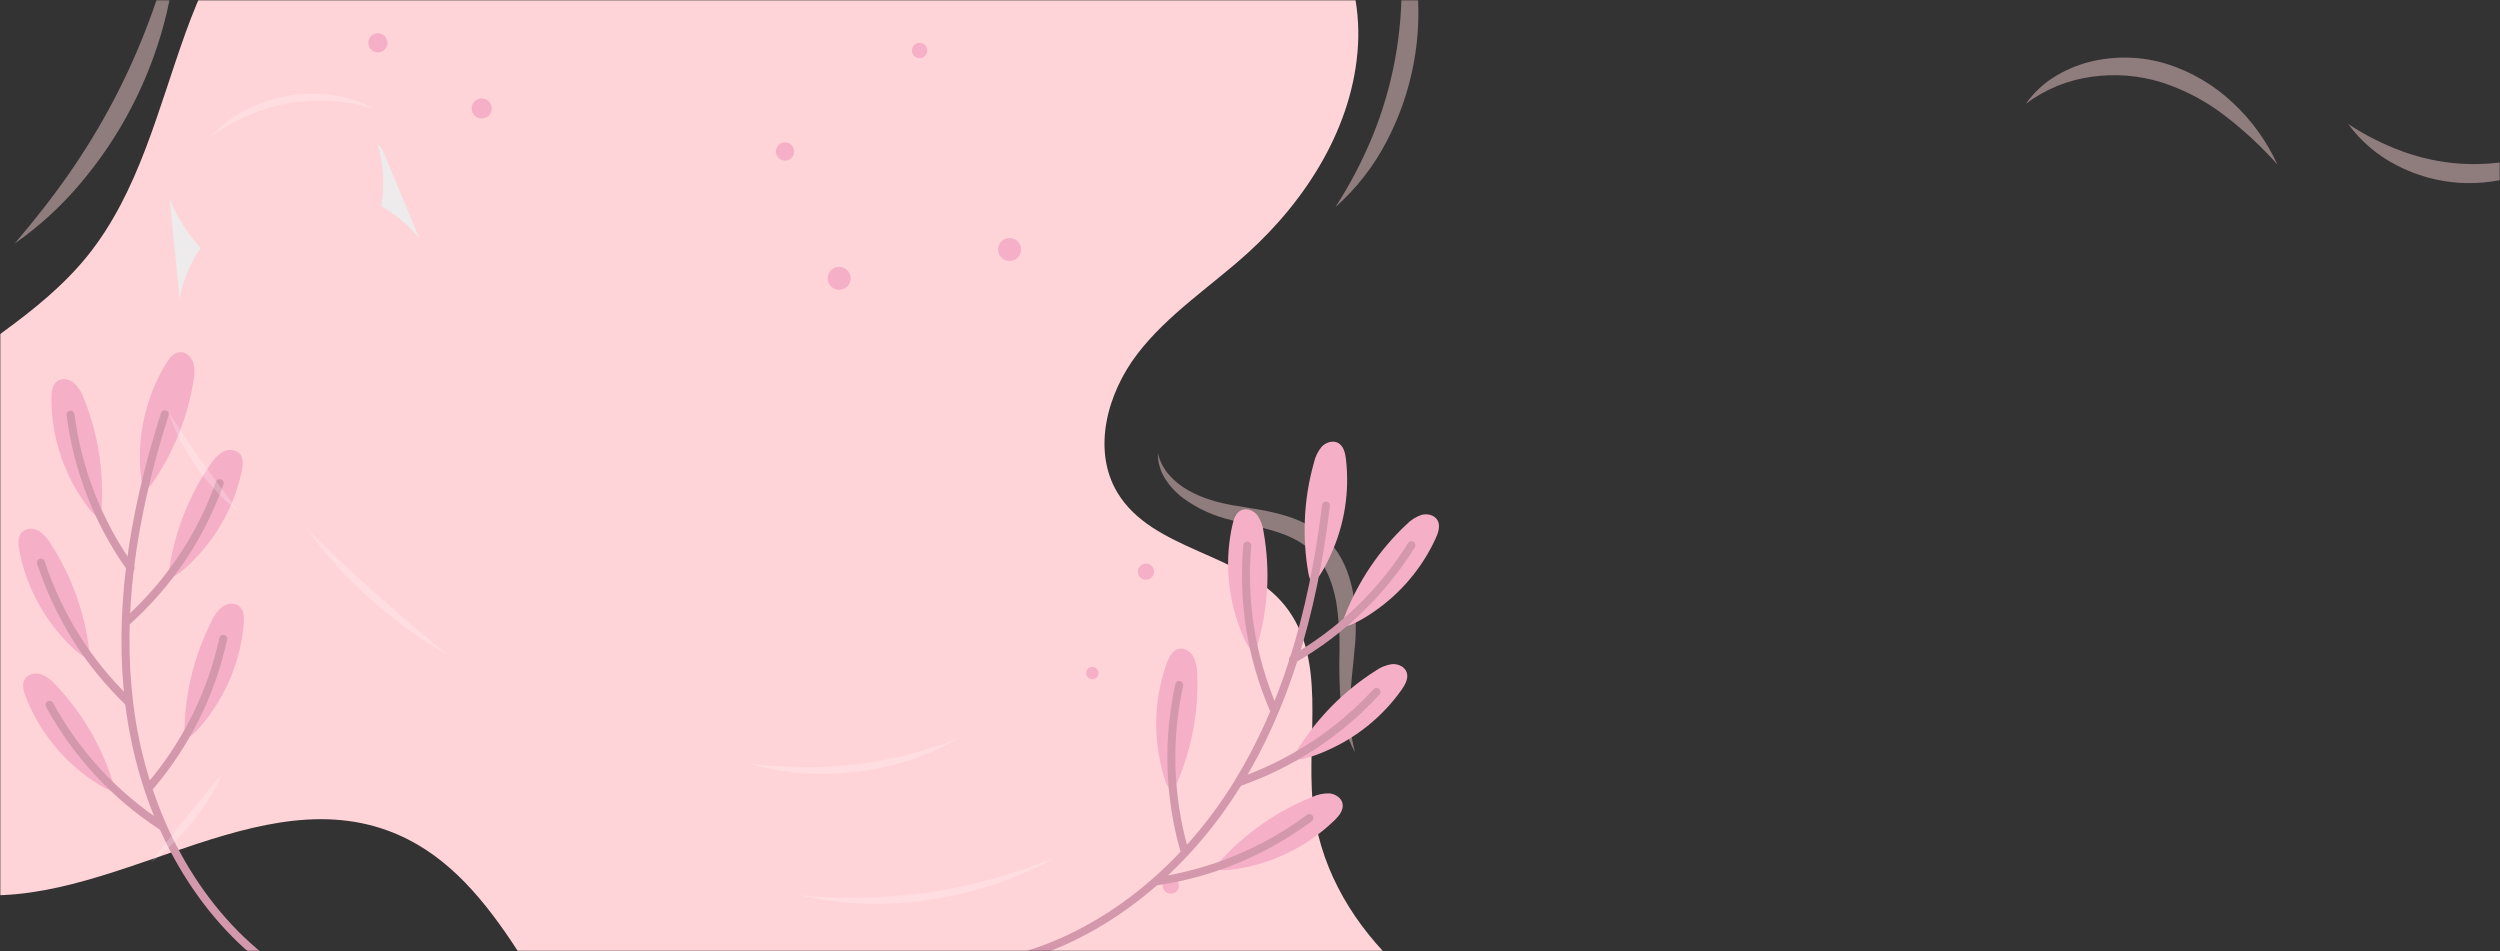 <svg width="820" height="312" viewBox="0 0 820 312" fill="none" xmlns="http://www.w3.org/2000/svg">
<rect x="0" y="0" width="820" height="312" fill="#333333" stroke="none"/>
<mask id="mask0_210_25" style="mask-type:luminance" maskUnits="userSpaceOnUse" x="0" y="0" width="820" height="312">
<path d="M820 0H0V312H820V0Z" fill="white"/>
</mask>
<g mask="url(#mask0_210_25)">
<path d="M507.58 345.04C469.52 333.64 434.41 302.81 430.58 263.26C428.47 241.14 435.35 215.88 421.4 198.58C407.45 181.28 378.04 180.76 366.51 161.58C358.12 147.58 363.16 128.99 373.08 116.06C383 103.13 396.98 94.06 409.08 83.15C428.71 65.42 443.9 41.27 445.42 14.87C446.94 -11.53 432.29 -39.62 407.42 -48.69C380.48 -58.52 351.42 -45.05 323.82 -37.22C286.089 -26.575 246.158 -26.505 208.39 -37.02C175.39 -46.27 140.39 -63.53 108.66 -50.4C84.05 -40.16 69.87 -14.27 60.83 10.84C51.79 35.95 45.5 63.01 28.76 83.84C12.85 103.61 -10.67 115.47 -29.99 131.93C-55.31 153.52 -73.82 185.11 -73.31 218.43C-72.8 251.75 -49.96 285.3 -17.31 292.2C31.16 302.46 80.81 255.36 127.31 272.48C162.65 285.48 175.44 327.88 199.8 356.6C210.588 369.151 223.904 379.284 238.877 386.335C253.85 393.387 270.143 397.198 286.69 397.52C313.94 397.88 340.46 388.66 367.69 387.12C410.2 384.72 451.2 401 492.47 411.51C519.9 418.51 549.38 422.81 577.47 417.34C596.31 413.67 636.98 398.62 637.54 374.34C637.99 355.13 609.93 353.42 595.97 352.49C565.92 350.54 536.97 353.84 507.58 345.04Z" fill="#FFD4D8"/>
<path d="M161.3 35.57C161.3 36.223 161.106 36.862 160.743 37.404C160.38 37.947 159.864 38.37 159.26 38.62C158.657 38.869 157.993 38.934 157.352 38.806C156.712 38.678 156.124 38.362 155.663 37.9C155.202 37.437 154.888 36.849 154.762 36.208C154.636 35.567 154.703 34.903 154.954 34.3C155.205 33.697 155.63 33.183 156.174 32.821C156.718 32.46 157.357 32.268 158.01 32.27C158.443 32.27 158.871 32.355 159.271 32.521C159.671 32.687 160.034 32.931 160.34 33.237C160.646 33.544 160.888 33.908 161.052 34.308C161.217 34.708 161.301 35.137 161.3 35.57Z" fill="#F5B0C8"/>
<path d="M127.09 14.06C127.09 14.681 126.906 15.288 126.561 15.805C126.216 16.321 125.725 16.723 125.152 16.961C124.578 17.199 123.947 17.261 123.337 17.14C122.728 17.018 122.169 16.719 121.73 16.28C121.291 15.841 120.992 15.282 120.87 14.673C120.749 14.063 120.811 13.432 121.049 12.858C121.287 12.285 121.689 11.794 122.206 11.449C122.722 11.104 123.329 10.92 123.95 10.92C124.783 10.92 125.582 11.251 126.17 11.84C126.759 12.428 127.09 13.227 127.09 14.06Z" fill="#F5B0C8"/>
<path d="M260.5 49.69C260.5 50.283 260.324 50.863 259.994 51.357C259.665 51.85 259.196 52.235 258.648 52.462C258.1 52.689 257.497 52.748 256.915 52.632C256.333 52.517 255.798 52.231 255.379 51.811C254.959 51.392 254.673 50.857 254.558 50.275C254.442 49.693 254.501 49.09 254.728 48.542C254.955 47.994 255.34 47.525 255.833 47.196C256.327 46.866 256.907 46.69 257.5 46.69C258.296 46.69 259.059 47.006 259.621 47.569C260.184 48.131 260.5 48.894 260.5 49.69Z" fill="#F5B0C8"/>
<path d="M304.13 16.57C304.13 17.066 303.983 17.552 303.707 17.965C303.431 18.377 303.039 18.699 302.581 18.889C302.122 19.079 301.617 19.129 301.13 19.032C300.643 18.935 300.196 18.696 299.845 18.345C299.494 17.994 299.255 17.547 299.158 17.06C299.061 16.573 299.111 16.068 299.301 15.61C299.491 15.151 299.813 14.759 300.226 14.483C300.638 14.207 301.124 14.06 301.62 14.06C301.95 14.06 302.276 14.125 302.581 14.251C302.885 14.377 303.162 14.562 303.395 14.795C303.628 15.028 303.813 15.305 303.939 15.61C304.065 15.914 304.13 16.24 304.13 16.57Z" fill="#F5B0C8"/>
<path d="M279.02 91.28C279.022 92.026 278.803 92.756 278.389 93.377C277.976 93.999 277.388 94.483 276.7 94.77C276.011 95.057 275.253 95.133 274.521 94.989C273.789 94.844 273.116 94.486 272.588 93.959C272.059 93.433 271.699 92.761 271.553 92.029C271.407 91.298 271.481 90.539 271.766 89.85C272.051 89.16 272.534 88.571 273.154 88.156C273.775 87.741 274.504 87.52 275.25 87.52C276.248 87.52 277.206 87.916 277.912 88.621C278.619 89.326 279.017 90.282 279.02 91.28Z" fill="#F5B0C8"/>
<path d="M334.9 81.84C334.9 82.586 334.679 83.314 334.265 83.934C333.85 84.554 333.262 85.038 332.573 85.323C331.884 85.608 331.126 85.683 330.394 85.537C329.663 85.392 328.991 85.033 328.464 84.506C327.937 83.978 327.578 83.307 327.432 82.576C327.287 81.844 327.362 81.086 327.647 80.397C327.932 79.708 328.416 79.12 329.035 78.705C329.655 78.291 330.384 78.07 331.13 78.07C331.625 78.069 332.116 78.165 332.574 78.354C333.032 78.543 333.448 78.821 333.799 79.171C334.149 79.522 334.427 79.938 334.616 80.396C334.805 80.854 334.901 81.344 334.9 81.84Z" fill="#F5B0C8"/>
<path d="M358.28 222.81C359.407 222.81 360.32 221.897 360.32 220.77C360.32 219.643 359.407 218.73 358.28 218.73C357.153 218.73 356.24 219.643 356.24 220.77C356.24 221.897 357.153 222.81 358.28 222.81Z" fill="#F5B0C8"/>
<path d="M378.53 187.5C378.53 188.028 378.373 188.544 378.08 188.983C377.787 189.422 377.37 189.765 376.882 189.967C376.394 190.169 375.857 190.222 375.339 190.119C374.821 190.016 374.345 189.761 373.972 189.388C373.599 189.015 373.344 188.539 373.241 188.021C373.138 187.503 373.191 186.966 373.393 186.478C373.595 185.99 373.937 185.573 374.377 185.28C374.816 184.987 375.332 184.83 375.86 184.83C376.568 184.83 377.247 185.111 377.748 185.612C378.249 186.113 378.53 186.792 378.53 187.5Z" fill="#F5B0C8"/>
<path d="M386.69 290.46C386.69 290.988 386.533 291.504 386.24 291.943C385.947 292.382 385.53 292.725 385.042 292.927C384.554 293.129 384.017 293.182 383.499 293.079C382.981 292.976 382.505 292.721 382.132 292.348C381.759 291.975 381.504 291.499 381.401 290.981C381.298 290.463 381.351 289.926 381.553 289.438C381.755 288.95 382.098 288.533 382.537 288.24C382.976 287.947 383.492 287.79 384.02 287.79C384.371 287.789 384.719 287.857 385.043 287.991C385.368 288.124 385.663 288.321 385.911 288.569C386.159 288.817 386.356 289.112 386.489 289.437C386.623 289.761 386.691 290.109 386.69 290.46Z" fill="#F5B0C8"/>
<path d="M389.75 225.68C389.756 226.249 389.592 226.807 389.28 227.284C388.968 227.76 388.521 228.132 387.997 228.354C387.472 228.575 386.894 228.636 386.335 228.528C385.776 228.42 385.262 228.148 384.858 227.746C384.454 227.345 384.178 226.833 384.066 226.275C383.954 225.717 384.011 225.138 384.229 224.612C384.446 224.086 384.816 223.636 385.29 223.321C385.764 223.005 386.321 222.838 386.89 222.84C387.645 222.84 388.369 223.139 388.905 223.671C389.441 224.203 389.745 224.925 389.75 225.68Z" fill="#F5B0C8"/>
<g style="mix-blend-mode:screen" opacity="0.45">
<path d="M57.69 -21.31C57.665 -11.464 56.347 -1.663 53.77 7.84C51.212 17.393 47.611 26.635 43.03 35.4C38.46 44.172 32.929 52.409 26.54 59.96C20.223 67.514 12.933 74.199 4.86 79.84C11.17 72.37 17.19 64.84 22.63 56.97C28.086 49.14 33.043 40.974 37.47 32.52C41.886 24.059 45.763 15.329 49.08 6.38C52.44 -2.62 55.17 -11.85 57.69 -21.31Z" fill="#FFD4D8"/>
<path d="M438.01 67.94C442.806 60.524 446.907 52.68 450.26 44.51C456.806 28.392 460.014 11.114 459.69 -6.28C459.496 -15.11 458.492 -23.904 456.69 -32.55C460.885 -24.465 463.566 -15.68 464.6 -6.63C466.785 11.711 463.328 30.283 454.69 46.61C450.472 54.675 444.82 61.903 438.01 67.94Z" fill="#FFD4D8"/>
<path d="M379.76 148.59C380.396 151.28 381.687 153.771 383.52 155.84C385.309 157.853 387.429 159.544 389.79 160.84C392.128 162.161 394.603 163.224 397.17 164.01C399.753 164.809 402.39 165.42 405.06 165.84C410.51 166.75 416.18 167.47 421.89 169.22C424.822 170.104 427.633 171.346 430.26 172.92C432.967 174.574 435.358 176.697 437.32 179.19C439.235 181.659 440.766 184.403 441.86 187.33C442.902 190.168 443.646 193.108 444.08 196.1C444.85 201.878 444.908 207.728 444.25 213.52C443.77 219.17 443.01 224.69 442.81 230.21C442.449 235.763 443.003 241.337 444.45 246.71C441.59 241.79 440.32 235.99 439.73 230.3C439.314 224.644 439.19 218.969 439.36 213.3C439.492 207.872 439.107 202.445 438.21 197.09C437.21 191.9 435.46 186.94 432.4 183.09C429.34 179.24 425.01 176.62 420.03 174.88C415.05 173.14 409.56 172.1 404.03 170.63C398.28 169.335 392.856 166.878 388.09 163.41C385.707 161.631 383.673 159.427 382.09 156.91C380.546 154.411 379.738 151.527 379.76 148.59Z" fill="#FFD4D8"/>
<path d="M664.5 34.04C666.9 30.599 669.959 27.669 673.5 25.42C677.104 23.13 681.045 21.419 685.18 20.35C693.574 18.206 702.398 18.417 710.68 20.96C718.838 23.544 726.303 27.948 732.51 33.84C738.6 39.535 743.516 46.366 746.98 53.95C741.64 47.954 735.732 42.489 729.34 37.63C723.164 32.938 716.235 29.33 708.85 26.96C701.511 24.716 693.77 24.105 686.17 25.17C678.302 26.208 670.837 29.264 664.5 34.04Z" fill="#FFD4D8"/>
<path d="M770.21 40.68C775.791 44.361 781.781 47.382 788.06 49.68C794.137 51.885 800.491 53.232 806.94 53.68C813.389 54.088 819.864 53.603 826.18 52.24C832.703 50.799 839.038 48.611 845.06 45.72C840.188 50.796 834.19 54.653 827.55 56.98C820.823 59.417 813.662 60.429 806.523 59.95C799.384 59.471 792.422 57.513 786.08 54.2C779.805 50.998 774.369 46.367 770.21 40.68Z" fill="#FFD4D8"/>
<path d="M383.98 86.11C377.361 91.028 371.393 96.768 366.22 103.19C356.069 115.767 349.903 131.088 348.51 147.19C347.787 155.404 348.106 163.676 349.46 171.81C345.672 164.09 343.663 155.619 343.58 147.02C343.41 138.293 345.006 129.621 348.271 121.525C351.536 113.43 356.403 106.078 362.58 99.91C368.601 93.779 375.911 89.065 383.98 86.11Z" fill="#FFD4D8"/>
<path d="M131.97 257.93C136.554 257.004 141.299 257.255 145.76 258.66C150.278 260.072 154.522 262.243 158.31 265.08C162.04 267.883 165.489 271.042 168.61 274.51C171.72 277.91 174.61 281.41 177.42 284.99C183.031 292.165 188.133 299.724 192.69 307.61C197.27 315.478 201.135 323.741 204.24 332.3C198.88 324.94 193.81 317.54 188.55 310.3C183.29 303.06 177.95 295.84 172.47 288.84C166.99 281.84 161.58 274.68 155.21 268.84C152.062 265.921 148.521 263.457 144.69 261.52C140.728 259.495 136.405 258.275 131.97 257.93Z" fill="#FFD4D8"/>
<path d="M33.23 100.97C26.96 106.47 20.62 111.67 14.43 117.02C8.24 122.37 2.09 127.72 -3.93 133.21C-9.95 138.7 -15.87 144.29 -21.73 149.99C-27.59 155.69 -33.4 161.49 -39.46 167.22C-35.417 159.935 -30.7 153.045 -25.37 146.64C-14.744 133.779 -2.347 122.489 11.45 113.11C18.317 108.396 25.609 104.331 33.23 100.97Z" fill="#FFD4D8"/>
</g>
<path d="M430.95 151.84C431.363 149.88 432.248 148.05 433.53 146.51C434.91 145.07 437.23 144.33 438.96 145.32C440.69 146.31 441.23 148.58 441.47 150.58C442.706 161.199 441.026 171.954 436.61 181.69C435.566 184.124 434.318 186.466 432.88 188.69C430.82 191.69 429.74 191.41 429.12 187.84C428.141 182.202 427.759 176.478 427.98 170.76C428.215 164.358 429.212 158.006 430.95 151.84Z" fill="#F5B0C8"/>
<path d="M430.35 261.44C432.156 260.573 434.148 260.161 436.15 260.24C438.15 260.46 440.15 261.84 440.4 263.82C440.65 265.8 439.2 267.61 437.76 269.02C430.087 276.468 420.533 281.688 410.12 284.12C407.563 284.758 404.957 285.182 402.33 285.39C398.65 285.62 398.25 284.56 400.71 281.89C408.945 272.952 419.071 265.966 430.35 261.44Z" fill="#F5B0C8"/>
<path d="M331.81 315.84C331.523 315.772 331.267 315.609 331.084 315.378C330.9 315.147 330.801 314.86 330.801 314.565C330.801 314.27 330.9 313.983 331.084 313.752C331.267 313.521 331.523 313.358 331.81 313.29C360.44 306.03 387.1 285.19 404.94 256.13C419.77 231.98 429.15 202.39 433.63 165.68C433.65 165.509 433.703 165.343 433.788 165.193C433.872 165.043 433.986 164.911 434.121 164.804C434.257 164.698 434.413 164.62 434.579 164.575C434.745 164.53 434.919 164.518 435.09 164.54C435.434 164.585 435.746 164.763 435.959 165.036C436.172 165.31 436.27 165.656 436.23 166C431.71 203.09 422.23 233 407.18 257.5C388.95 287.11 361.69 308.37 332.42 315.84C332.22 315.89 332.01 315.89 331.81 315.84Z" fill="#D498AD"/>
<path d="M379.34 290.31C379.082 290.251 378.848 290.116 378.67 289.921C378.491 289.726 378.376 289.482 378.34 289.22C378.291 288.875 378.38 288.526 378.588 288.247C378.796 287.968 379.106 287.782 379.45 287.73C397.301 285.062 414.216 278.023 428.69 267.24C428.828 267.137 428.985 267.062 429.151 267.02C429.318 266.977 429.492 266.968 429.662 266.992C429.833 267.017 429.997 267.075 430.145 267.163C430.293 267.251 430.422 267.367 430.525 267.505C430.628 267.643 430.703 267.8 430.745 267.967C430.788 268.133 430.797 268.307 430.772 268.477C430.748 268.648 430.69 268.812 430.602 268.96C430.514 269.108 430.398 269.237 430.26 269.34C415.435 280.398 398.103 287.613 379.81 290.34C379.653 290.359 379.493 290.349 379.34 290.31Z" fill="#D498AD"/>
<path d="M451.09 220.08C452.71 218.895 454.594 218.122 456.58 217.83C458.58 217.68 460.78 218.68 461.41 220.57C462.04 222.46 460.93 224.51 459.78 226.17C453.612 234.902 445.184 241.792 435.4 246.1C433.004 247.208 430.518 248.111 427.97 248.8C424.4 249.7 423.82 248.73 425.74 245.66C432.176 235.349 440.837 226.608 451.09 220.08Z" fill="#F5B0C8"/>
<path d="M406.29 257.84C405.986 257.824 405.696 257.704 405.47 257.499C405.245 257.294 405.097 257.017 405.052 256.716C405.007 256.414 405.068 256.106 405.225 255.845C405.381 255.583 405.623 255.383 405.91 255.28C422.97 249.368 438.303 239.326 450.54 226.05C450.775 225.793 451.102 225.639 451.45 225.623C451.798 225.607 452.138 225.73 452.395 225.965C452.652 226.2 452.806 226.527 452.822 226.875C452.838 227.223 452.715 227.563 452.48 227.82C439.95 241.437 424.247 251.743 406.77 257.82C406.612 257.851 406.45 257.858 406.29 257.84Z" fill="#D498AD"/>
<path d="M461.26 172.11C462.636 170.639 464.353 169.53 466.26 168.88C468.19 168.36 470.55 168.93 471.52 170.67C472.49 172.41 471.79 174.67 470.96 176.47C466.519 186.204 459.512 194.546 450.69 200.6C448.539 202.122 446.265 203.46 443.89 204.6C440.55 206.15 439.8 205.31 441.11 201.93C445.522 190.605 452.406 180.407 461.26 172.08V172.11Z" fill="#F5B0C8"/>
<path d="M424.28 217.58C423.975 217.632 423.661 217.574 423.394 217.417C423.127 217.259 422.925 217.012 422.823 216.72C422.721 216.427 422.726 216.108 422.837 215.819C422.948 215.529 423.158 215.289 423.43 215.14C439.089 206.164 452.285 193.453 461.84 178.14C461.931 177.993 462.05 177.866 462.19 177.765C462.331 177.665 462.489 177.593 462.658 177.554C462.826 177.515 463 177.509 463.17 177.538C463.341 177.566 463.504 177.628 463.65 177.72C463.944 177.905 464.154 178.2 464.232 178.539C464.311 178.878 464.253 179.234 464.07 179.53C454.269 195.217 440.741 208.237 424.69 217.43C424.564 217.505 424.425 217.555 424.28 217.58Z" fill="#D498AD"/>
<path d="M414.48 174.63C414.275 172.639 413.589 170.727 412.48 169.06C411.25 167.48 409.03 166.52 407.2 167.32C405.37 168.12 404.61 170.32 404.2 172.32C401.897 182.761 402.474 193.632 405.87 203.77C406.667 206.282 407.671 208.723 408.87 211.07C410.61 214.32 411.72 214.07 412.7 210.61C414.247 205.103 415.213 199.449 415.58 193.74C415.972 187.349 415.602 180.934 414.48 174.63Z" fill="#F5B0C8"/>
<path d="M416.69 233.2C416.906 233.415 417.19 233.548 417.493 233.577C417.797 233.606 418.101 233.529 418.354 233.359C418.607 233.19 418.794 232.938 418.882 232.646C418.971 232.355 418.956 232.042 418.84 231.76C411.731 215.16 408.839 197.059 410.42 179.07C410.436 178.898 410.419 178.725 410.367 178.561C410.316 178.396 410.233 178.243 410.122 178.111C410.011 177.979 409.876 177.87 409.722 177.791C409.569 177.712 409.402 177.664 409.23 177.65C409.057 177.633 408.883 177.651 408.717 177.702C408.551 177.753 408.397 177.836 408.263 177.946C408.129 178.057 408.019 178.193 407.938 178.346C407.856 178.499 407.806 178.667 407.79 178.84C406.166 197.276 409.131 215.828 416.42 232.84C416.486 232.976 416.578 233.098 416.69 233.2Z" fill="#D498AD"/>
<path d="M392.69 221.05C392.735 219.046 392.289 217.062 391.39 215.27C390.39 213.55 388.29 212.27 386.39 212.87C384.49 213.47 383.39 215.52 382.74 217.42C379.107 227.476 378.281 238.33 380.35 248.82C380.801 251.415 381.47 253.967 382.35 256.45C383.65 259.89 384.78 259.82 386.21 256.45C390.97 245.277 393.183 233.185 392.69 221.05Z" fill="#F5B0C8"/>
<path d="M387.34 279.42C387.523 279.668 387.787 279.843 388.087 279.915C388.387 279.988 388.702 279.952 388.978 279.815C389.254 279.677 389.472 279.447 389.595 279.165C389.718 278.882 389.737 278.565 389.65 278.27C384.736 260.895 384.194 242.575 388.07 224.94C388.145 224.599 388.081 224.243 387.894 223.949C387.706 223.655 387.41 223.446 387.07 223.37C386.73 223.298 386.374 223.363 386.081 223.55C385.787 223.736 385.579 224.031 385.5 224.37C381.532 242.432 382.088 261.195 387.12 278.99C387.165 279.146 387.239 279.292 387.34 279.42Z" fill="#D498AD"/>
<path d="M63.49 124.78C63.928 122.822 63.883 120.787 63.36 118.85C62.71 116.97 60.91 115.34 58.92 115.51C56.93 115.68 55.5 117.51 54.44 119.25C48.898 128.389 45.943 138.862 45.89 149.55C45.838 152.189 46.002 154.828 46.38 157.44C46.98 161.07 48.1 161.22 50.16 158.23C57.037 148.211 61.591 136.783 63.49 124.78Z" fill="#F5B0C8"/>
<path d="M18.31 224.69C17.03 223.148 15.393 221.943 13.54 221.18C11.65 220.55 9.26 220.98 8.19 222.67C7.12 224.36 7.7 226.61 8.42 228.49C12.29 238.456 18.795 247.184 27.24 253.74C29.302 255.387 31.496 256.862 33.8 258.15C37.05 259.89 37.8 259.09 36.73 255.64C32.97 244.081 26.677 233.507 18.31 224.69Z" fill="#F5B0C8"/>
<path d="M85.21 315.19C85.449 315.239 85.697 315.222 85.927 315.139C86.156 315.056 86.358 314.911 86.51 314.72C86.619 314.586 86.7 314.433 86.749 314.268C86.798 314.102 86.813 313.929 86.795 313.758C86.776 313.587 86.724 313.421 86.641 313.27C86.557 313.12 86.445 312.987 86.31 312.88C63.31 294.34 47.77 264.29 43.67 230.43C40.26 202.3 44.07 171.5 55.3 136.27C55.353 136.106 55.373 135.933 55.359 135.761C55.344 135.589 55.297 135.422 55.218 135.268C55.139 135.115 55.03 134.979 54.898 134.868C54.767 134.756 54.614 134.672 54.45 134.62C54.118 134.519 53.76 134.551 53.452 134.71C53.144 134.868 52.91 135.141 52.8 135.47C41.45 171.07 37.61 202.23 41.06 230.75C45.24 265.28 61.14 295.96 84.66 314.92C84.821 315.049 85.009 315.141 85.21 315.19Z" fill="#D498AD"/>
<path d="M52.69 272.2C52.991 272.269 53.306 272.23 53.581 272.089C53.856 271.949 54.072 271.715 54.191 271.431C54.311 271.146 54.326 270.829 54.234 270.534C54.143 270.239 53.95 269.986 53.69 269.82C38.569 259.949 26.123 246.494 17.46 230.65C17.386 230.483 17.278 230.334 17.143 230.211C17.009 230.088 16.85 229.994 16.677 229.936C16.504 229.877 16.322 229.855 16.14 229.871C15.958 229.887 15.782 229.94 15.621 230.027C15.461 230.114 15.321 230.234 15.21 230.378C15.098 230.523 15.018 230.688 14.973 230.865C14.929 231.042 14.922 231.226 14.952 231.406C14.982 231.586 15.05 231.758 15.15 231.91C24.022 248.137 36.77 261.916 52.26 272.02C52.39 272.107 52.536 272.168 52.69 272.2Z" fill="#D498AD"/>
<path d="M16.69 178.45C15.723 176.707 14.351 175.222 12.69 174.12C10.94 173.12 8.51 173.12 7.15 174.59C5.79 176.06 5.94 178.38 6.3 180.37C8.269 190.877 13.057 200.652 20.15 208.65C21.866 210.65 23.746 212.503 25.77 214.19C28.65 216.5 29.58 215.86 29.12 212.27C28.371 206.596 27.031 201.015 25.12 195.62C22.996 189.585 20.167 183.821 16.69 178.45Z" fill="#F5B0C8"/>
<path d="M41.69 231.48C41.934 231.584 42.203 231.61 42.462 231.557C42.721 231.503 42.958 231.372 43.14 231.18C43.263 231.058 43.36 230.913 43.427 230.754C43.493 230.594 43.527 230.423 43.527 230.25C43.527 230.077 43.493 229.906 43.427 229.746C43.36 229.587 43.263 229.442 43.14 229.32C30.071 216.841 20.296 201.319 14.69 184.14C14.637 183.976 14.552 183.824 14.44 183.692C14.328 183.561 14.191 183.453 14.037 183.375C13.884 183.296 13.716 183.249 13.544 183.235C13.372 183.221 13.199 183.242 13.035 183.295C12.871 183.348 12.719 183.433 12.587 183.545C12.456 183.657 12.348 183.794 12.27 183.947C12.191 184.101 12.144 184.269 12.13 184.441C12.116 184.613 12.137 184.786 12.19 184.95C17.914 202.533 27.897 218.428 41.25 231.22C41.38 231.331 41.529 231.419 41.69 231.48Z" fill="#D498AD"/>
<path d="M27.46 130.61C26.827 128.71 25.739 126.993 24.29 125.61C22.76 124.33 20.38 123.86 18.76 125.04C17.14 126.22 16.87 128.54 16.86 130.56C16.836 141.248 19.715 151.741 25.19 160.92C26.507 163.208 28.012 165.382 29.69 167.42C32.08 170.22 33.12 169.77 33.33 166.15C33.667 160.438 33.403 154.706 32.54 149.05C31.583 142.724 29.878 136.534 27.46 130.61Z" fill="#F5B0C8"/>
<path d="M42.12 187.36C42.337 187.512 42.595 187.593 42.86 187.593C43.125 187.593 43.383 187.512 43.6 187.36C43.741 187.26 43.861 187.134 43.952 186.988C44.044 186.842 44.106 186.679 44.135 186.509C44.164 186.339 44.159 186.165 44.12 185.997C44.081 185.829 44.01 185.67 43.91 185.53C33.419 170.826 26.728 153.756 24.43 135.84C24.408 135.669 24.353 135.505 24.268 135.355C24.183 135.206 24.069 135.074 23.933 134.969C23.797 134.864 23.641 134.786 23.475 134.741C23.309 134.696 23.136 134.683 22.965 134.705C22.794 134.727 22.63 134.782 22.48 134.867C22.331 134.952 22.2 135.066 22.094 135.202C21.989 135.338 21.911 135.494 21.866 135.66C21.82 135.826 21.808 135.999 21.83 136.17C24.18 154.515 31.03 171.994 41.77 187.05C41.87 187.17 41.988 187.275 42.12 187.36Z" fill="#D498AD"/>
<path d="M68.94 152.4C69.961 150.675 71.389 149.226 73.1 148.18C74.87 147.26 77.3 147.31 78.62 148.81C79.94 150.31 79.72 152.62 79.31 154.6C77.053 165.049 72 174.69 64.69 182.49C62.92 184.444 60.99 186.247 58.92 187.88C55.98 190.11 55.06 189.44 55.63 185.88C57.52 173.873 62.071 162.441 68.95 152.42L68.94 152.4Z" fill="#F5B0C8"/>
<path d="M42.51 204.72C42.223 204.834 41.906 204.843 41.613 204.746C41.32 204.648 41.071 204.451 40.91 204.188C40.749 203.925 40.685 203.613 40.731 203.308C40.777 203.003 40.929 202.724 41.16 202.52C54.543 190.397 64.719 175.15 70.78 158.14C70.827 157.964 70.91 157.799 71.024 157.657C71.137 157.514 71.279 157.397 71.441 157.312C71.602 157.227 71.779 157.177 71.961 157.164C72.143 157.151 72.325 157.175 72.497 157.236C72.669 157.297 72.826 157.393 72.959 157.518C73.092 157.643 73.197 157.793 73.269 157.961C73.341 158.129 73.377 158.309 73.375 158.491C73.374 158.674 73.335 158.854 73.26 159.02C67.046 176.439 56.624 192.051 42.92 204.47C42.8 204.578 42.661 204.662 42.51 204.72Z" fill="#D498AD"/>
<path d="M69.4 203.69C70.19 201.848 71.419 200.227 72.98 198.97C74.62 197.83 77.04 197.57 78.54 198.88C80.04 200.19 80.12 202.53 79.96 204.54C79.07 215.191 75.299 225.399 69.05 234.07C67.552 236.233 65.88 238.27 64.05 240.16C61.42 242.75 60.43 242.21 60.53 238.58C60.862 226.431 63.907 214.511 69.44 203.69H69.4Z" fill="#F5B0C8"/>
<path d="M49.91 258.97C49.641 259.114 49.331 259.16 49.032 259.1C48.733 259.04 48.464 258.877 48.272 258.64C48.08 258.403 47.977 258.107 47.98 257.802C47.983 257.497 48.093 257.203 48.29 256.97C60.005 243.227 68.137 226.799 71.96 209.15C72.058 208.834 72.27 208.567 72.556 208.4C72.841 208.234 73.179 208.18 73.502 208.251C73.825 208.321 74.11 208.51 74.3 208.78C74.49 209.05 74.572 209.382 74.53 209.71C70.614 227.792 62.287 244.625 50.29 258.71C50.177 258.815 50.049 258.903 49.91 258.97Z" fill="#D498AD"/>
<g style="mix-blend-mode:multiply">
<path d="M65.8 81.37C61.595 76.757 58.212 71.457 55.8 65.7C55.755 66.082 55.755 66.468 55.8 66.85L58.92 97.96C60.02 92.007 62.364 86.354 65.8 81.37Z" fill="#EDEBEB"/>
</g>
<g style="mix-blend-mode:multiply">
<path d="M125.01 67.61C129.82 70.298 134.07 73.882 137.53 78.17L125.53 49.29C125.063 48.551 124.498 47.878 123.85 47.29C125.845 53.875 126.243 60.841 125.01 67.61Z" fill="#EDEBEB"/>
</g>
<g opacity="0.2">
<path d="M55.37 135.34C57.29 138.12 59.09 140.91 60.93 143.67C62.77 146.43 64.62 149.17 66.55 151.85C68.48 154.53 70.41 157.21 72.38 159.85C74.35 162.49 76.38 165.14 78.38 167.85C75.677 165.829 73.166 163.563 70.88 161.08C68.579 158.613 66.448 155.994 64.5 153.24C62.555 150.483 60.801 147.596 59.25 144.6C57.677 141.638 56.378 138.539 55.37 135.34Z" fill="white"/>
<path d="M68.77 45.27C72.028 41.559 75.948 38.487 80.33 36.21C84.72 33.9 89.443 32.291 94.33 31.44C99.231 30.586 104.237 30.515 109.16 31.23C114.063 31.884 118.801 33.447 123.13 35.84C118.539 34.386 113.793 33.477 108.99 33.13C99.47 32.494 89.936 34.14 81.18 37.93C76.77 39.882 72.605 42.346 68.77 45.27Z" fill="white"/>
<path d="M262.15 293.65C276.381 295.04 290.729 294.704 304.88 292.65C311.93 291.614 318.908 290.131 325.77 288.21C332.66 286.252 339.437 283.915 346.07 281.21C339.806 284.807 333.196 287.765 326.34 290.04C319.472 292.342 312.415 294.031 305.25 295.09C290.919 297.296 276.302 296.808 262.15 293.65Z" fill="white"/>
<path d="M245.63 250.39C251.397 251.119 257.198 251.536 263.01 251.64C274.561 251.779 286.081 250.434 297.29 247.64C302.923 246.211 308.474 244.478 313.92 242.45C308.835 245.395 303.438 247.766 297.83 249.52C286.559 253.091 274.708 254.466 262.92 253.57C257.057 253.151 251.258 252.085 245.63 250.39Z" fill="white"/>
<path d="M101.11 174.05L112.2 184.55C115.91 188.01 119.61 191.46 123.41 194.81C127.21 198.16 131.02 201.49 134.88 204.81L146.57 214.63C142.095 212.153 137.785 209.387 133.67 206.35C129.53 203.35 125.57 200.1 121.74 196.71C117.91 193.32 114.26 189.71 110.81 185.95C107.326 182.194 104.086 178.22 101.11 174.05Z" fill="white"/>
<path d="M72.97 253.78C71.696 256.643 70.198 259.402 68.49 262.03C66.811 264.668 64.988 267.212 63.03 269.65C61.069 272.093 58.98 274.43 56.77 276.65C54.565 278.877 52.188 280.927 49.66 282.78C51.47 280.21 53.39 277.78 55.31 275.34L61.08 268.11L66.91 260.92C68.87 258.5 70.84 256.1 72.97 253.78Z" fill="white"/>
</g>
</g>
</svg>
